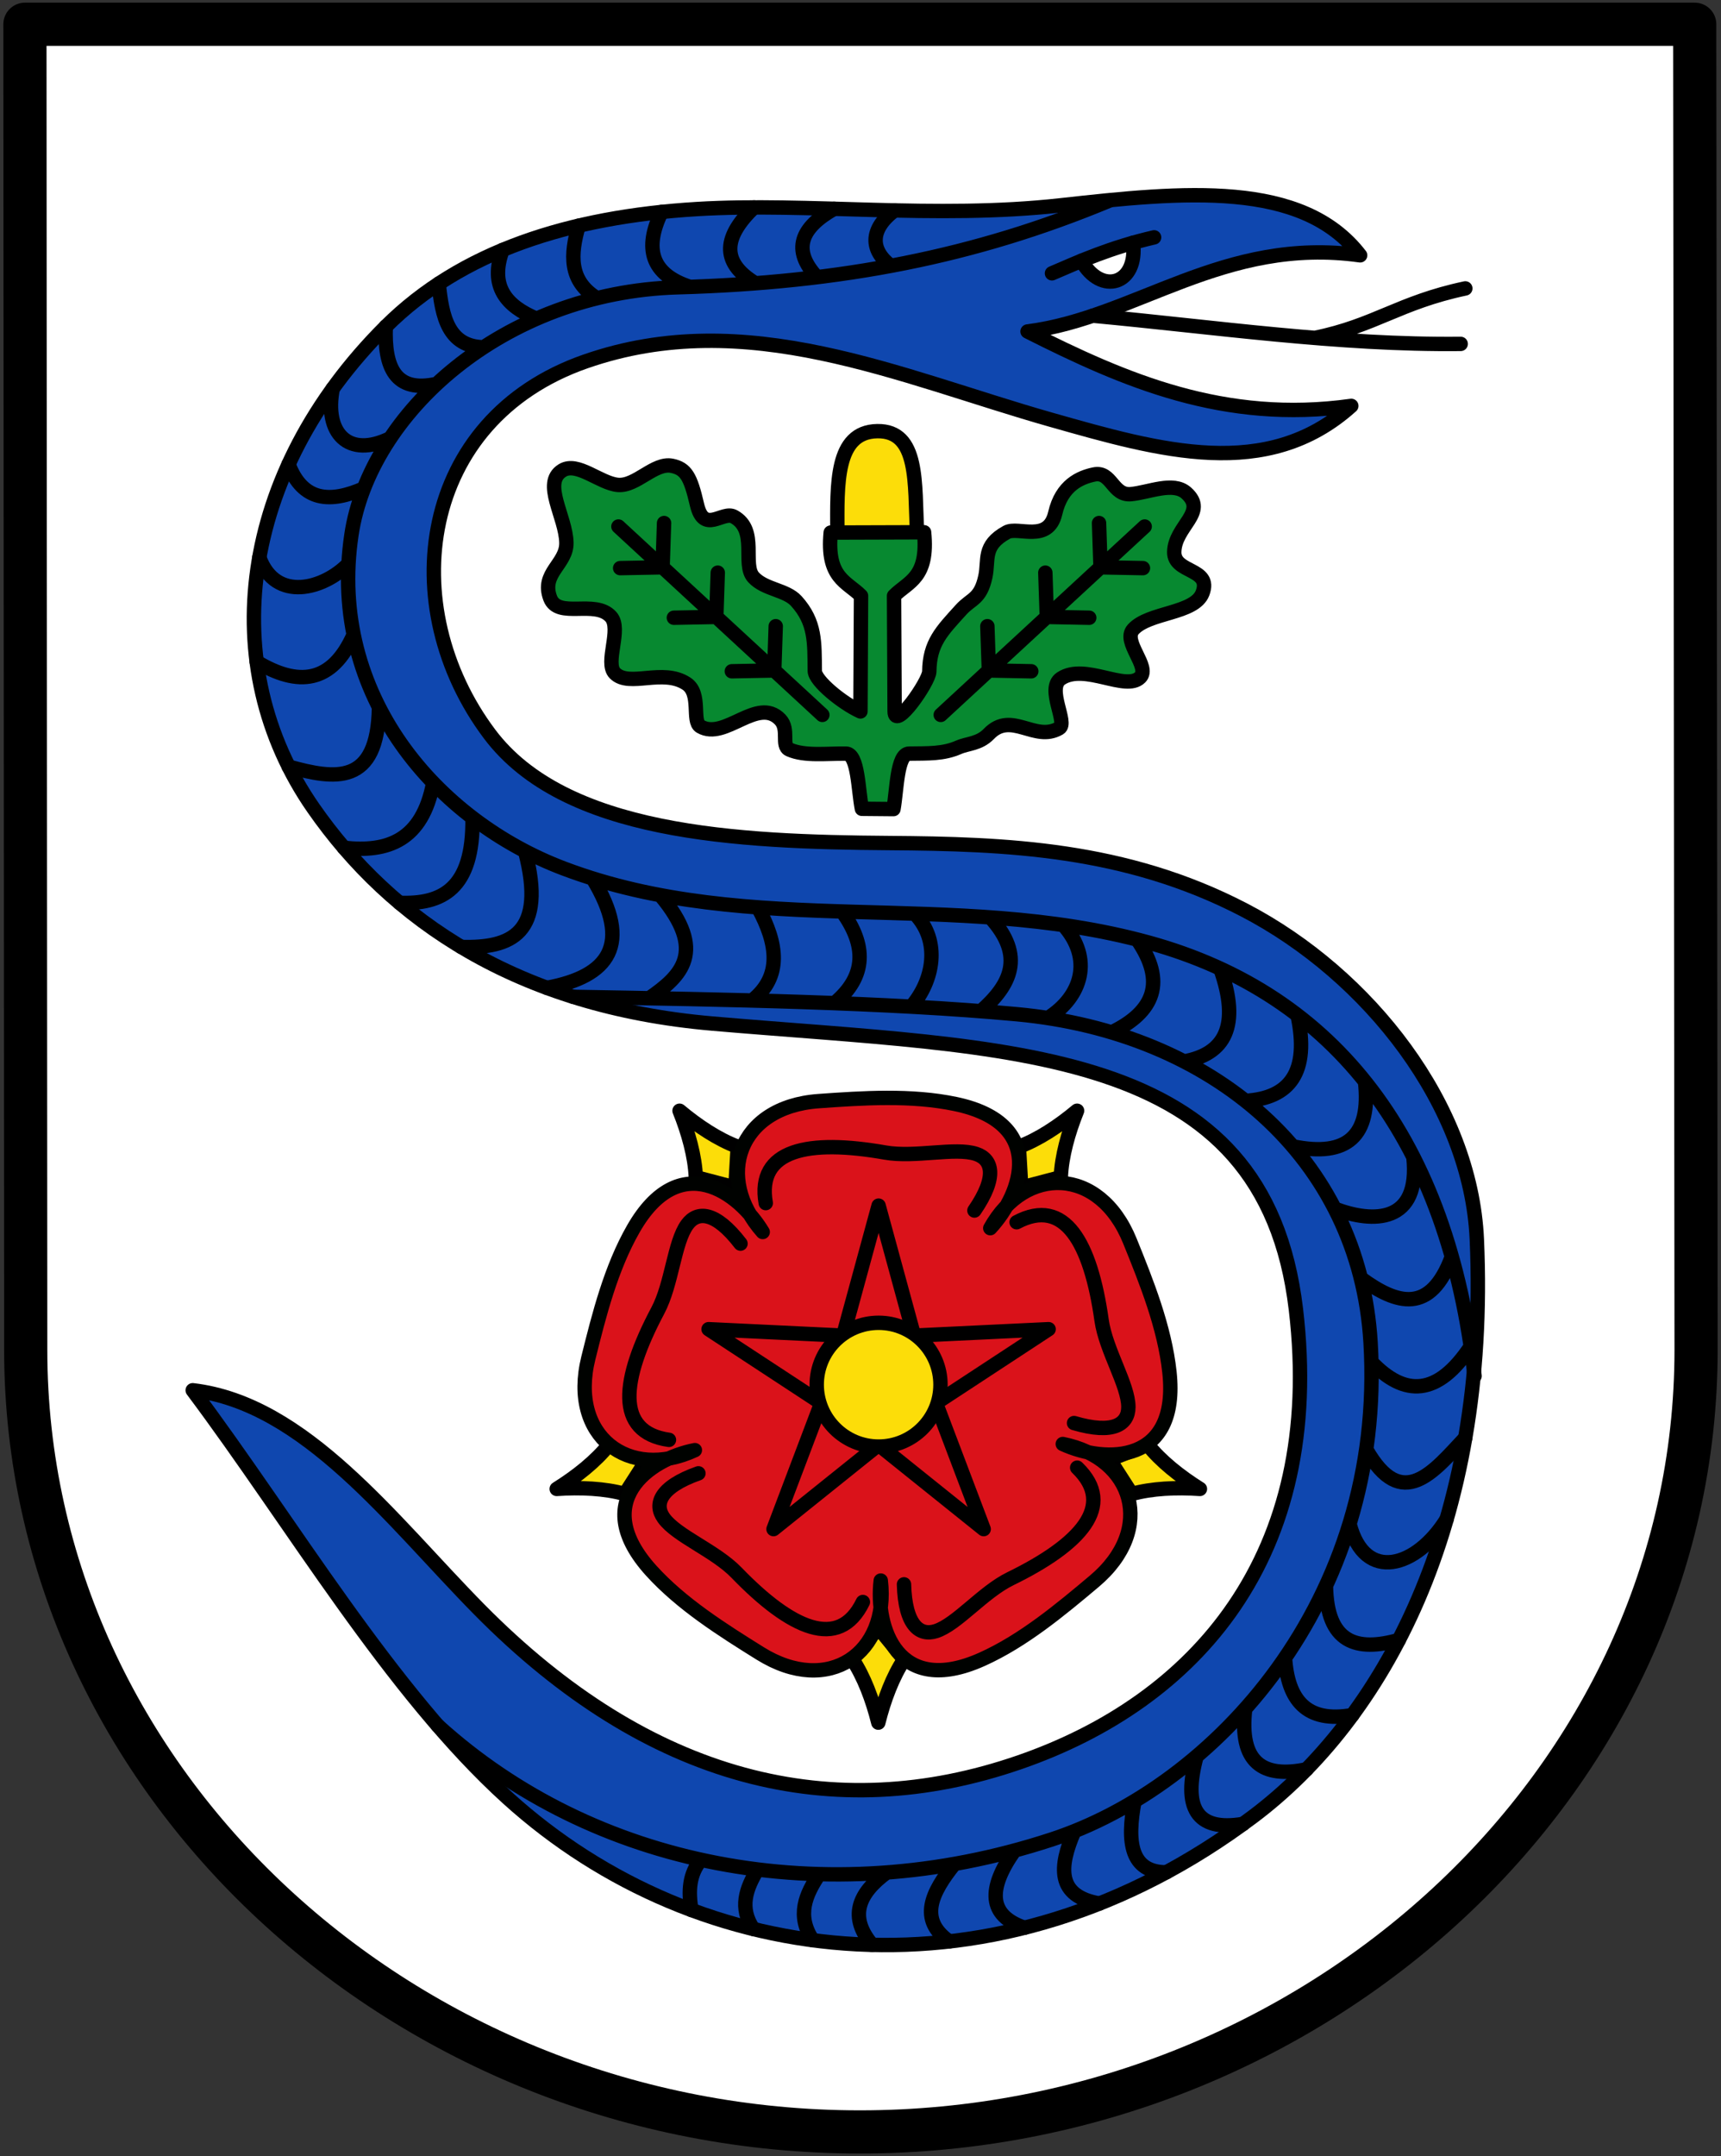 <svg xmlns="http://www.w3.org/2000/svg" width="598" height="749" viewBox="-0.044 -105.956 598 749" xml:space="preserve"><rect x="-0.044" y="-105.956" width="598" height="749" fill="#333333" stroke="none"/><path style="fill:#fff;stroke:#000;stroke-width:15;stroke-linecap:round;stroke-linejoin:round;stroke-miterlimit:4;stroke-dasharray:none;stroke-opacity:1" d="m5.329-92.53.279 460.501c0 150.596 132.346 271.646 289.836 271.646 157.489 0 290.563-121.051 290.563-271.646l-.469-460.501Z" transform="translate(3.288 -5)"/><path style="fill:#0f47af;stroke:#000;stroke-width:5;stroke-linecap:round;stroke-linejoin:round;stroke-miterlimit:4;stroke-dasharray:none;stroke-opacity:1" d="M469.277-12.262c-20.18-26.234-61.364-22.11-104.065-17.372-43.782 4.857-87.76-1.042-126.341 1.296-44.459 2.694-82.013 14.747-108.164 40.84-50.988 50.877-59.49 117.895-25.143 167.273 27.014 38.835 70.913 68.962 138.539 74.821 103.986 9.009 191.899 6.44 202.864 99.334 10.132 85.832-35.089 136.238-96.121 157.304-64.432 22.239-128.602 6.788-187.701-53.165-30.312-30.75-60.516-71.538-99.517-76.083 34.464 45.994 68.649 104.66 109.473 141.67 66.62 60.397 170.572 72.875 258.978 6.4 44.884-33.749 82.186-100.854 77.746-200.513-2.067-46.393-37.364-91.79-80.889-114.416-41.296-21.467-82.783-22.934-123.254-23.227-53.242-.385-112.824-3.198-138.867-37.83-33.352-44.352-24.643-109.3 33.312-129.478 55.91-19.467 109.02 5.295 161.742 20.257 37.872 10.748 75.049 21.514 104.334-4.806-44.22 6.174-78.799-8.864-112.49-25.854 37.546-4.757 68.133-33.11 115.564-26.45z" transform="translate(3.288 -5)"/><path style="fill:#fff;stroke:#000;stroke-width:5;stroke-linecap:round;stroke-linejoin:round;stroke-miterlimit:4;stroke-dasharray:none;stroke-opacity:1" d="M372.481-10.384c6.72 12.094 19.68 8.38 17.882-6.237" transform="translate(3.288 -5)"/><path style="fill:none;stroke:#000;stroke-width:5;stroke-linecap:round;stroke-linejoin:round;stroke-miterlimit:4;stroke-dasharray:none;stroke-opacity:1" d="M362.201-6.016c9.884-4.253 20.378-8.986 35.487-12.491m49.834 270.178c4.25 19.816-2.685 28.877-18.109 29.775m-8.72-45.94c7.068 20.002 1.537 29.654-12.575 32.258m-16.328-42.358c10.173 14.73 5.948 25.096-8.849 32.26M366.16 220.38c10.353 11.647 6.498 24.791-5.389 32.304m-20.024-34.97c12.28 13.536 7 23.561-3.262 32.59m-22.953-33.885c9.14 9.59 6.505 23.232-1.226 32.313m-24.036-33.061c8.42 11.686 8.615 22.423-2.637 31.84m-26.628-33.273c7.007 12.789 8.344 24.098-2.012 32.357m-31.893-36.6c16.401 19.583 7.262 28.121-3.856 35.804m-19.647-41.606c13.895 22.877 5.735 34.022-15.903 37.999m-29.739-14.197c17.184.485 29.721-4.521 22.155-33.287m-43.664 17.946c14.607.589 25.821-4.591 25.396-29.558m-44.654 10.44c15.105 1.689 27.205-2.434 31.013-22.586m-50.22-5.604c15.985 4.426 30.996 6.859 31.374-20.67M85.85 128.921c14.36 8.666 26.15 7.617 33.707-9.42M86.772 92.718c5.73 15.762 22.594 10.86 30.998 2.15M96.928 60.336c4.921 12.95 14.489 13.508 26.201 8.346M112.292 34.03c-3.052 15.473 5.425 24.384 19.992 17.23m-1.577-38.758c-.53 14.039 3.205 23.17 17.748 19.874m.667-34.81c1.117 11.45 3.293 21.841 15.587 22.115m6.585-33.795C166.67-1.45 172.641 5.387 183.1 9.756m14.618-32.306c-2.808 9.848-3.53 19.083 6.393 25.187m22.415-29.964c-6.132 12.67-3.628 21.687 9.916 26.033m22.225-27.615c-10.205 9.824-11.985 18.804.486 26.36m27.373-25.882c-11.56 6.504-14.833 14.236-5.97 23.766M307.5-27.858c-8.772 6.581-8.363 13.88-1.282 19.248M445.87 297.247c19.072 3.96 27.228-3.777 25.103-22.529m-10.536 44.186c13.384 5.107 29.815 5.185 27.345-17.941m-18.281 42.068c12.66 9.305 24.231 12.545 31.636-7.434m-27.953 36.55c11.508 12.125 23.016 11.987 34.524-5.395m-36.323 35.772c12.487 22.008 23.395 7.706 34.416-4.003m-40.21 29.856c5.306 20.687 23.365 15.14 33.745-1.612M457.4 449.849c.287 20.026 10.706 22.99 25.319 18.888m-39.539 6.206c.94 14.507 7.337 22.739 23.39 19.865m-37.223-2.18c-2.21 18.75 6.122 24.208 21.306 21.026m-38.205-4.51c-4.788 17.638-.233 26.266 16.17 23.47m-37.732-7.921c-2.765 14.366-1.289 24.702 11.02 24.749m-31.951-14.282c-5.34 12.348-6.209 22.542 8.74 25.12m-29.504-18.41c-9.394 13.307-9.094 22.602 3.46 26.827m-24.318-22.175c-7.96 9.858-12.61 19.318-1.833 26.927m-21.714-23.95c-10.028 7.336-13.18 15.532-5.064 25.137m-18.39-24.567c-4.768 7.077-7.966 14.378-2.26 22.951m-19.182-24.57c-3.984 6.605-6.452 13.336-1.446 20.69m-18.204-24.063c-4.132 4.953-4.451 10.994-3.308 17.454M505.825-.767c-23.14 4.917-31.218 12.903-52.318 17.193m-77.12-7.719c42.21 3.919 85.221 10.257 127.832 9.797m4.818 358.524c-9.082-81.481-48.053-132.63-113.219-150.556-68.163-18.75-138.16-1.18-203.15-25.695-43.951-16.579-82.264-60.068-73.873-116.029C125.088 42.78 171.272.573 232.226-1.16c56.969-1.619 103.246-10.696 149.942-30.12M148.738 498.42c53.869 48.88 134.322 65.481 213.356 39.602 56.216-18.408 116.179-82.432 110.809-172.638-3.822-64.205-54.789-107.72-122.854-114.021-44.947-4.161-101.288-5.118-154.165-6.037" transform="translate(3.288 -5)"/><path style="fill:#fcdd09;stroke:#000;stroke-width:5;stroke-linecap:round;stroke-linejoin:round;stroke-miterlimit:4;stroke-dasharray:none;stroke-opacity:1" d="M287.619 84.031c-.027-16.69-.803-34.948 13.85-35.215 14.655-.267 12.947 18.241 13.853 35.13" transform="translate(3.288 -5)"/><path d="M307.122 180.1c1.192-6.47 1.187-19.213 5.42-19.27 6.649-.09 11.904.156 17.264-2.209 2.99-1.319 7.121-1.164 10.439-4.617 7.857-8.177 15.977 2.961 24.49-2.007 3.095-1.806-4.632-13.798.602-17.264 8.25-5.46 22.505 4.614 27.502-.401 3.656-3.67-6.289-12.385-2.409-16.662 5.496-6.058 21.312-5.344 24.09-12.647 3.327-8.752-9.994-6.757-9.837-14.252.188-9.009 11.725-13.707 4.215-20.476-4.55-4.101-13.053-.176-19.27.402-6.406.594-6.703-8.133-12.848-6.826-4.787 1.019-11.2 3.698-13.45 13.45-2.415 10.47-12.917 4.456-16.862 6.624-8.516 4.68-6.12 9.466-7.428 15.458-1.72 7.877-4.872 7.509-8.43 11.442-6.692 7.396-10.928 11.505-11.042 21.48-.039 3.45-12.01 20.76-12.044 13.85l-.2-40.155c4.89-4.971 12.05-6.105 10.438-22.082l-32.452.1c-1.511 15.877 5.647 17.011 10.539 21.982l-.2 40.155c-6.29-2.86-15.82-10.601-15.86-14.052-.113-9.974.268-16.893-6.423-24.29-3.558-3.932-10.927-3.966-14.855-8.23-4.155-4.51 1.69-16.398-6.825-21.078-3.946-2.168-10.432 6.256-12.848-4.215-2.25-9.752-3.844-12.431-8.631-13.45-6.146-1.307-12.465 7.22-18.87 6.625-6.218-.578-14.05-8.222-19.271-5.019-7.109 4.36 1.216 16.084 1.405 25.093.157 7.495-8.949 10.519-5.62 19.271 2.776 7.303 15.581.365 21.077 6.424 3.88 4.277-2.251 16.003 1.405 19.672 4.997 5.016 16.643-1.847 24.892 3.614 5.235 3.465 1.723 13.048 4.818 14.855 8.513 4.968 19.845-10.586 27.702-2.41 3.318 3.453.222 9.12 3.212 10.44 5.36 2.364 13.024 1.314 19.673 1.404 4.233.058 4.228 12.802 5.52 19.171z" style="fill:#078930;stroke:#000;stroke-width:5;stroke-linecap:round;stroke-linejoin:round;stroke-miterlimit:4;stroke-dasharray:none;stroke-opacity:1" transform="translate(3.288 -5)"/><path style="fill:none;stroke:#000;stroke-width:5;stroke-linecap:round;stroke-linejoin:round;stroke-miterlimit:4;stroke-dasharray:none;stroke-opacity:1" d="m266.213 116.568-.513 15.377-14.744.281m-4.882-34.256-.513 15.376-14.744.282m-3.407-32.894-.513 15.376-14.743.281m-.603-14.453 70.862 65.442m57.339-30.812.512 15.377 14.744.281m4.883-34.256.512 15.376 14.744.282m3.408-32.894.512 15.376 14.744.281m.602-14.453-70.862 65.442" transform="translate(3.288 -5)"/><g transform="translate(425.288 -5)"><path d="M-120.144 497.444c-2-8-5-16-9-22l9-11 9 11c-4 6-7 14-9 22z" style="fill:#fcdd09;stroke:#000;stroke-width:5;stroke-linecap:round;stroke-linejoin:round;stroke-miterlimit:4;stroke-dasharray:none;stroke-opacity:1"/><path transform="rotate(72 -120.144 379.943)" style="fill:#fcdd09;stroke:#000;stroke-width:5;stroke-linecap:round;stroke-linejoin:round;stroke-miterlimit:4;stroke-dasharray:none;stroke-opacity:1" d="M-120.144 497.444c-2-8-5-16-9-22l9-11 9 11c-4 6-7 14-9 22z"/><path transform="rotate(144 -120.144 379.943)" d="M-120.144 497.444c-2-8-5-16-9-22l9-11 9 11c-4 6-7 14-9 22z" style="fill:#fcdd09;stroke:#000;stroke-width:5;stroke-linecap:round;stroke-linejoin:round;stroke-miterlimit:4;stroke-dasharray:none;stroke-opacity:1"/><path transform="rotate(-144 -120.144 379.943)" style="fill:#fcdd09;stroke:#000;stroke-width:5;stroke-linecap:round;stroke-linejoin:round;stroke-miterlimit:4;stroke-dasharray:none;stroke-opacity:1" d="M-120.144 497.444c-2-8-5-16-9-22l9-11 9 11c-4 6-7 14-9 22z"/><path transform="rotate(-72 -120.144 379.943)" d="M-120.144 497.444c-2-8-5-16-9-22l9-11 9 11c-4 6-7 14-9 22z" style="fill:#fcdd09;stroke:#000;stroke-width:5;stroke-linecap:round;stroke-linejoin:round;stroke-miterlimit:4;stroke-dasharray:none;stroke-opacity:1"/><path style="fill:#da121a;stroke:#000200;stroke-width:5;stroke-linecap:round;stroke-linejoin:round;stroke-miterlimit:4;stroke-dasharray:none;stroke-opacity:1" d="M-220.9 370.801c3.734-15.057 7.855-31.3 15.636-44.885 16.035-27.995 36.656-12.746 44.953 1.09-16.714-18.83-8.663-43.462 19.418-45.462 15.474-1.102 32.195-2.203 47.52 1 31.58 6.599 23.45 30.923 12.133 43.13 12.023-21.675 37.938-21.63 48.517 4.458 5.83 14.377 12.043 29.939 13.734 45.504 3.482 32.073-22.164 31.857-37.055 25.015 24.544 4.884 32.51 29.545 10.967 47.668-11.871 9.987-24.751 20.705-39.032 27.123-29.427 13.223-37.147-11.235-35.185-27.354 2.997 25.01-17.995 40.206-41.888 25.319-13.167-8.204-27.34-17.142-37.857-28.741-21.67-23.9-.795-38.8 15.152-41.883-22.849 10.611-43.788-4.658-37.013-31.982z"/><path style="fill:none;stroke:#000;stroke-width:5;stroke-linecap:round;stroke-linejoin:round;stroke-miterlimit:4;stroke-dasharray:none;stroke-opacity:1" d="M-192.886 399.209c-18.808-2.645-16.57-21.003-3.885-44.877 4.972-9.357 5.691-23.733 10.221-29.911 3.485-4.754 9.798-4.733 18.523 6.626m42.519 124.495c-8.328 17.07-25.096 9.27-43.881-10.172-7.363-7.62-20.813-12.747-25.29-18.964-3.443-4.783-1.472-10.781 12.027-15.569m131.609-1.966c13.661 13.195 1.06 26.732-23.234 38.59-9.523 4.647-18.554 15.854-25.851 18.19-5.613 1.797-10.709-1.93-11.09-16.248m39.134-125.787c16.77-8.915 25.751 7.252 29.521 34.022 1.478 10.493 9.346 22.546 9.312 30.207-.025 5.894-5.145 9.588-18.88 5.527m-107.123-76.407c-3.296-18.705 14.855-22.25 41.48-17.563 10.435 1.837 24.33-1.921 31.606.478 5.598 1.845 7.529 7.856-.578 19.664m-54.235 66.23-38.138-25.009 45.554 2.184m12.581 38.72-35.57 28.544 16.154-42.65m40.712 0 16.155 42.65-35.571-28.544m12.58-38.72 45.555-2.184-38.138 25.01m-32.937-23.93 12-44 12 44"/><circle style="opacity:1;fill:#fcdd09;fill-opacity:1;stroke:#000;stroke-width:5;stroke-linecap:round;stroke-linejoin:round;stroke-miterlimit:4;stroke-dasharray:none;stroke-opacity:1" cx="-120.044" cy="380.044" r="21.5"/></g></svg>
